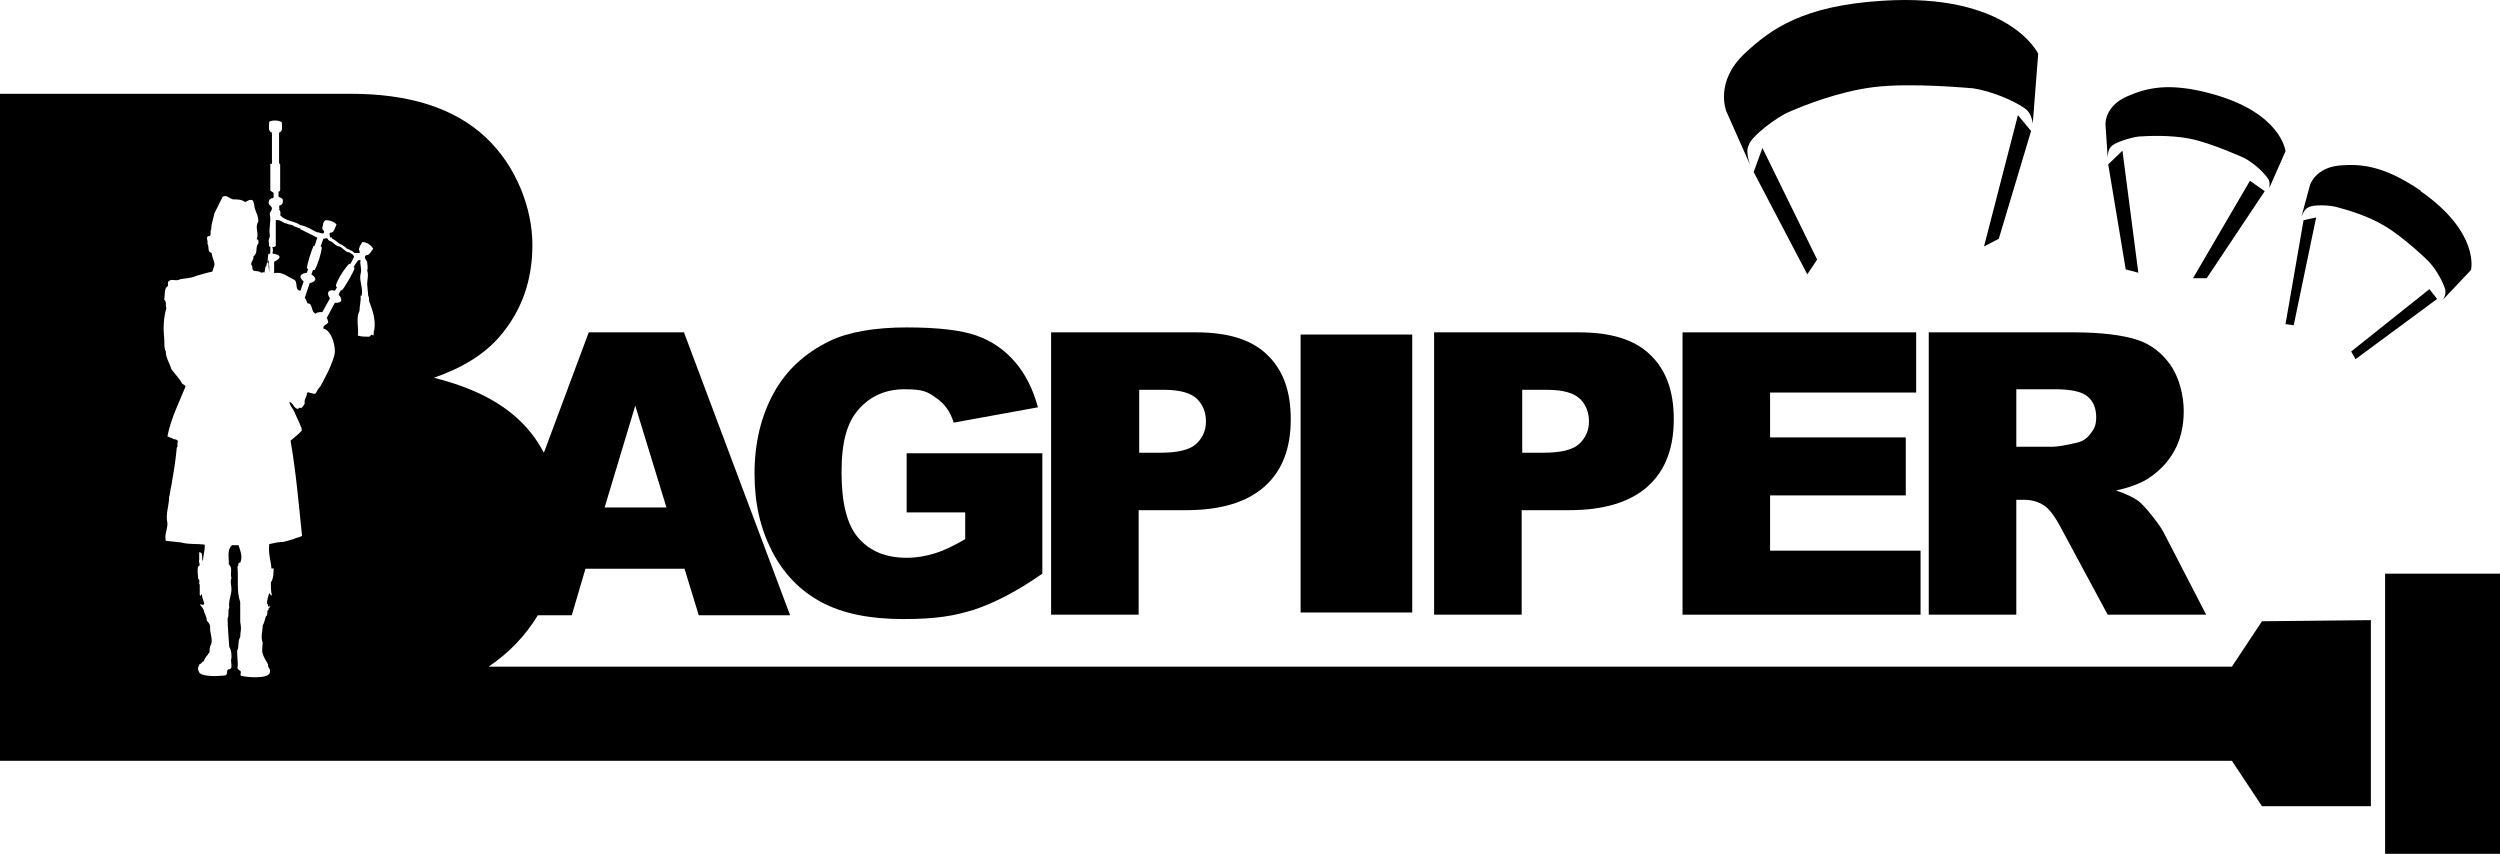 <?xml version="1.0" encoding="UTF-8"?>
<svg id="Layer_1" xmlns="http://www.w3.org/2000/svg" version="1.1" viewBox="0 0 456.9 156.04" class="fill-current"><g id="Layer_1-2"><g id="Layer_1-2"><polygon points="444 52.84 429.7 64.24 430.5 65.64 445.4 54.64 444 52.84"/><polygon points="322.1 27.04 320.5 31.44 330.3 50.14 332.1 47.44 322.1 27.04"/><polygon points="368.8 21.04 362.6 45.04 365.3 43.64 371.2 23.94 368.8 21.04"/><polygon points="387.9 27.54 385.3 30.04 388.5 49.24 390.8 49.84 387.9 27.54"/><polygon points="411.2 33.04 400.8 50.84 403.3 50.84 413.9 34.94 411.2 33.04"/><polygon points="421 40.24 417.7 59.24 419.2 59.44 423.3 39.74 421 40.24"/><path d="M417.7,27.64s-.7-7-13.5-10.5c-8-2.2-12.1-1-15.5.5-4.1,1.8-3.9,5.1-3.9,5.1l.4,6.1s0-1.5.6-2c.5-.8,3.9-1.8,5.2-1.9,1.6-.1,5.6-.3,9.2.4,4,.8,9.6,3.4,9.9,3.5,1.7.9,3.5,2.5,4.4,3.8.5.7.2,1.8.2,1.8l3-6.8h0Z"/><rect x="435.9" y="104.84" width="21" height="51.2"/><path d="M442.4,34.84c-6.9-4.7-11.1-4.9-14.8-4.6-4.4.4-5.4,3.5-5.4,3.5l-1.6,5.9s.5-1.4,1.2-1.7c.8-.6,4.2-.5,5.6,0,1.5.4,5.4,1.5,8.5,3.4,3.5,2.1,8,6.4,8.1,6.6,1.3,1.4,2.5,3.6,2.9,5,.2.9-.4,1.8-.4,1.8l5.1-5.4s1.7-6.8-9.2-14.4h0v-.1Z"/><path d="M344,.14c-14.5.9-20.4,5.2-25.1,9.6-5.6,5.2-3.4,10.6-3.4,10.6l4.4,9.9s-1-2.5-.3-3.7c.4-1.6,5.2-5.2,7.4-6.1,2.5-1.1,9-3.7,15.3-4.5,7-.9,17.9.2,18.3.2,3.3.5,7.4,2.2,9.5,3.7,1.3.9,1.4,2.8,1.4,2.8l1-12.8c0-.1-5.4-11.2-28.5-9.7h0Z"/><path d="M165.7,82.94v10.7h10.7v4.9c-2.1,1.2-3.9,2.1-5.6,2.6-1.6.5-3.3.8-5.1.8-3.8,0-6.7-1.2-8.8-3.6s-3.1-6.4-3.1-12,1-9.1,3.1-11.5,4.9-3.7,8.4-3.7,4.3.5,5.8,1.6c1.5,1,2.6,2.5,3.2,4.5l15.4-2.8c-.9-3.3-2.3-6.1-4.2-8.3-1.9-2.2-4.2-3.8-7-4.8s-7.1-1.5-12.8-1.5-10.6.8-14.1,2.5c-4.5,2.2-7.9,5.3-10.2,9.5s-3.5,9.1-3.5,14.7,1.1,10.1,3.2,14.2,5.1,7.2,9,9.3c3.9,2.1,8.9,3.1,15,3.1s9.3-.6,12.9-1.7c3.6-1.2,7.8-3.3,12.5-6.6v-22h-24.8v.1Z"/><path d="M301.6,64.84c-2.9-2.8-7.2-4.1-13-4.1h-26.5v51.6h16v-19.1h8.7c6.4,0,11.2-1.5,14.4-4.4s4.7-7,4.7-12.2-1.4-9-4.3-11.8h0ZM288.6,81.14c-1.2,1.1-3.4,1.6-6.5,1.6h-3.9v-11.5h4.5c3,0,5,.6,6.1,1.7s1.6,2.5,1.6,4.1-.6,3-1.8,4.1h0Z"/><polygon points="323.5 100.64 323.5 90.54 348.3 90.54 348.3 79.94 323.5 79.94 323.5 71.74 350.2 71.74 350.2 60.74 307.5 60.74 307.5 112.34 351 112.34 351 100.64 323.5 100.64"/><path d="M395.5,97.44c-.4-.8-1.1-1.8-2.2-3.2-1.1-1.4-2-2.3-2.5-2.7-.9-.6-2.2-1.3-4.1-1.9,2.4-.5,4.2-1.2,5.6-2,2.1-1.3,3.8-3,5-5.1s1.8-4.6,1.8-7.4-.8-6.1-2.4-8.4-3.7-3.9-6.3-4.7c-2.6-.8-6.4-1.3-11.3-1.3h-26.6v51.6h16v-21h1.4c1.5,0,2.8.4,3.9,1.2.8.6,1.8,1.9,2.9,4l8.5,15.8h18l-7.7-14.9h0ZM382,79.34c-.7.9-1.5,1.4-2.6,1.6-2.1.5-3.5.7-4.2.7h-6.7v-10.5h7c2.9,0,4.9.4,6,1.3s1.6,2.2,1.6,3.8-.4,2.2-1.1,3.1h0Z"/><rect x="237.7" y="61.14" width="20.4" height="50.8"/><path d="M231.6,64.84c-2.9-2.8-7.2-4.1-13-4.1h-26.5v51.6h16v-19.1h8.7c6.4,0,11.2-1.5,14.4-4.4s4.7-7,4.7-12.2-1.4-9-4.3-11.8h0ZM218.6,81.14c-1.2,1.1-3.4,1.6-6.5,1.6h-3.9v-11.5h4.5c3,0,5,.6,6.1,1.7s1.6,2.5,1.6,4.1-.6,3-1.8,4.1h0Z"/><path d="M433.2,113.34l-19.8.2-5.5,8.3H89.3c3.7-2.5,6.7-5.6,9-9.4h6.2l2.5-8.5h18.1l2.6,8.5h16.7l-19.4-51.7h-17.4l-8.2,22c-.7-1.3-1.5-2.6-2.5-3.8-3.8-4.7-9.6-7.9-17.6-9.9,5.2-1.8,9.2-4.3,11.9-7.4,4.1-4.7,6.1-10.3,6.1-16.9s-2.9-14.4-8.6-19.7-13.9-7.9-24.6-7.9H0v121.9h407.9l5.5,8.3h19.9v-34h-.1ZM116.1,74.14l5.7,18.6h-11.3s5.6-18.6,5.6-18.6ZM67.9,61.14l-.4.4c-.7,0-1.4,0-2.1-.2.2-1.5-.4-3.2.3-4.5,0-.9.3-1.8.2-2.8h.2c.3-1.5-.5-2.7-.2-4,.3-.9-.2-1.7,0-2.5h-.4s-.3.3-.9,1.3c0,0,.2,0,.2.2-.2.7-1.8,3.5-2.3,4h-.2c-.4.7-.2.3-.4.8,1.4,1.7-.7,1.5-.7,1.5l-1.5,2.8c.2,0,.2.6.3.8-.3.4-1,.5-.9,1.1,1.3.3,2.1,2.5,2.1,4.2s-2.6,6.3-2.6,6.3c-1.1,1.2-.6,1.7-1.7,1.3-.3,0-.6-.3-.8,0,0,.7-.6,1.2-.4,1.9-.2.3-.3.6-.6.8h-.5s0,.2-.2.2c-.8-.2-.8-1.1-1.5-1.3,0,.6.6,1.2.9,1.8.3.9.9,1.8,1.2,2.8.2,0,0,.4.2.6-.6.7-1.4,1.3-2.1,1.9,1,5.7,1.5,11.6,2.1,17.4-.5.3-1,.3-1.6.6l-1.8.5c-.9,0-1.7.2-2.6.4h0c-.2,1.7.3,3,.4,4.4,0,.2.3,0,.4,0,0,.9,0,1.9-.5,2.6,0,.8,0,1.7.2,2.4-.3,0-.3-.4-.5-.4-.2.6-.4,1.2-.4,1.9.3,0,0,.7.5.5v-.2c.3.4-.4.4-.2.8-.5.2,0,.9-.5,1.2-.2.6-.3,1.2-.6,1.7,0,1.1-.4,2,0,3.1,0,.7-.2,1.4,0,2,.2.7.6,1.3,1,2v.4s.8.9,0,1.5-3.3.5-4.9.2c-.4-.2.2-.8-.3-1,0,0-.5-.3-.4-.6.2-.4-.2-2.7,0-3.2.3-.4,0-1.6.5-2.3,0-1.2.3-1.1,0-2.8v-3.6c-.7-2.1-.3-4.2-.5-6.5.3-.2,0-.8.5-.7.5-1.1,0-2.2-.3-3.2h-1.2c-1,.9-.5,2.4-.6,3.5.8.6.2,1.7.5,2.5-.3.6,0,1.3,0,2,0,1.2-.6,2.2-.4,3.4-.3.6,0,1.4-.3,2,0,1.8.2,3.4.3,5.2.4.6.4,1.3.4,2h0c-.3.7.5,2.1-.6,2.1-.4.2,0,.9-.5,1.1-1.7.2-3.9.2-4.7-.4-.5-.8-.3-1.1,0-1.7.4,0,.4-.5.8-.5v-.2h0c.2-.4.4-.7.7-1,0-.2.2-.2.3-.5,0-.5,0-1,.3-1.4.3-1.1-.3-2.1-.2-3.2,0-.4-.3-.8-.6-1.1,0-.6-.3-1.1-.5-1.6,0-.5-.5-1-.8-1.4.3,0,.5.2.8,0,0-.6-.4-1.1-.4-1.8-.2,0-.2.2-.2.3l-.2-.2v-1.9c-.3-.2.2-.8-.3-1.1,0-.7-.2-1.4,0-2.2.6-.2,0-.8.2-1.2v-1.4c.9,0,.3,1.2.7,1.6,0-1.1.4-1.9.3-3-1.4-.2-2.9,0-4.3-.4l-2.8-.3c-.3-1.1.3-2,.3-3.2-.4-1.7.3-3.2.3-4.8.2-.6.2-1.3.4-2,.4-2.3.8-4.7,1-7,.3-.4,0-.7.2-1.1,0-.6-.8-.3-1.1-.7-.3,0-.5-.2-.8-.3.6-3.2,2.1-6.1,3.3-9.1,0-.2-.4-.4-.6-.5-.5-1-1.3-1.7-2-2.7-.3-1.1-1-2-1-3.2-.4-.7-.2-1.7-.3-2.5-.2-1.8-.1-3.8.4-5.4-.2-.5.1-1.2-.4-1.6.2-.9-.1-2,.7-2.5v-.7c.6-.8,1.5,0,2.2-.5,1-.2,2.1-.2,2.9-.6,1-.3,2-.6,3-.8l.4-1.2c0-.8-.5-1.4-.5-2.2-.9-.2-.4-1.1-.8-1.7.2-.5-.5-1.4.4-1.4.4-.2,0-.8.3-1.2,0-1.1.4-2,.6-3l1.5-3c.7-.4,1.3.4,1.9.5.8,0,1.6,0,2.2.5.4-.2.9-.6,1.4-.3.2.4.3.8.3,1.2.2.9.8,1.7.7,2.7-.7,1,.2,2.1-.3,3.2.5,0,.3.5.3.8-.6.6,0,1.8-.9,2.3.2.7-.8,1.2-.2,1.8,0,.3,0,.6.2.8.5.2,1,0,1.4.4.3,0,.4-.2.6,0,.2-.4,0-.9.4-1.3,0-.2,0-.5.2-.5,0-1.3.4-2.7.2-4.1,0-.4.3-.6.2-1-.2-1.3.3-2.6,0-3.8,0-.3.2-.5.3-.7.4-.7-.5-.8-.5-1.4s.3-.6.5-.8c.2,0,.3,0,.4-.2v-.8l-.6-.4v-4.9h.3v-5.7c-.8-.2-.5-1.2-.5-2,.6-.3,1.7-.3,2.3.1,0,.6.3,1.7-.5,1.9v5.6l.2.2v4.7q0,.2-.3.3v.9c.2.2.7.2.8.6,0,.4,0,.8-.5,1-.4,0,0,.5-.2.8.3.2.3.7.2,1,1,1.1,2.5,1,3.7,1.8,1.1.2,2,.8,3,1.3.5,0,.8.3,1.2.2.4-.5-.2-.4-.2-1,.2-.5,0-1,.6-1.4.8,0,1.6.3,2,.8-.3.5-.4,1.6-1.2,1.5-.2.2,0,.4,0,.7s.5,0,.4.4c.6.2,1,.7,1.5,1,.3,0,.6.4.9.5.2.4.6.3.9.6.3,0,.5.3.8.5h.9c.2-.3-.3-.6,0-1,0-.3.4-.7.5-1,.7,0,1.5.4,2,1.2-.4.5-.6,1.2-1.3,1.2-.5.4,0,.8.2,1.2,0,.5.2,1.1,0,1.6.3.8,0,1.7,0,2.5l.2,2.2c.3.2,0,.7.2,1,.6,1.6,1.2,3.3.9,5.2-.2.3,0,.7-.2,1h0l-.3-.2h0Z"/><path d="M49,45.04c-.2.4,0,1,0,1.4h.2l.2-.2v-1.2h-.4Z"/><path d="M49.2,48.64c-.2-.4.2-1.1-.4-1.1l.2.2.2,2.1v-1.2Z"/><path d="M54.9,41.74c-.3,0-.8-.3-1.2-.4-.4-.4-.9-.2-1.3-.5-.7,0-1.1-.8-2-.6v4.7c-.2.2-.3.2-.6.2v.2c.2.2,0,.7,0,1,0,0,2.7.3.3,1.5v2.1c1.5-.4,2.5.7,3.7,1.2.7.5,0,1.9,1.1,2l.6-1.7c-1.6-1.4.6-1.6.6-1.6l.2-.7s-.2,0-.2-.2c0-.6.9-3.4,1.2-4h.2c.3-1,.5-1.5.5-1.5l-3.2-1.6h.1v-.1Z"/><path d="M63.7,46.14c-.7-.2-1.1-.9-1.7-1.1-.5,0-.9-.5-1.3-.8-.3-.2-.7-.2-.8-.6-.2-.2-.6,0-.8,0,0,0-.3.8-.5,1.4,0,0,.2,0,.2.2,0,.8-.8,3.4-1.3,4.1h-.3c-.2.6-.3.8-.3.8,1.8,1.2-.3,1.6-.3,1.6l-.9,2.7c.2.2.4.7.5,1,1.1,0,.5,1.5,1.5,1.9.2-.3.7-.3,1.2-.3l1.4-2.5c-1-1.6.5-1.5.5-1.5.5.2.5,0,.8-.6,0,0-.2,0-.2-.2,0-.8,1.8-3.5,2.4-4h.2c.5-.7.5-1,.7-1.3,0-.4-.7-.7-1-.9h0v.1Z"/></g></g></svg>